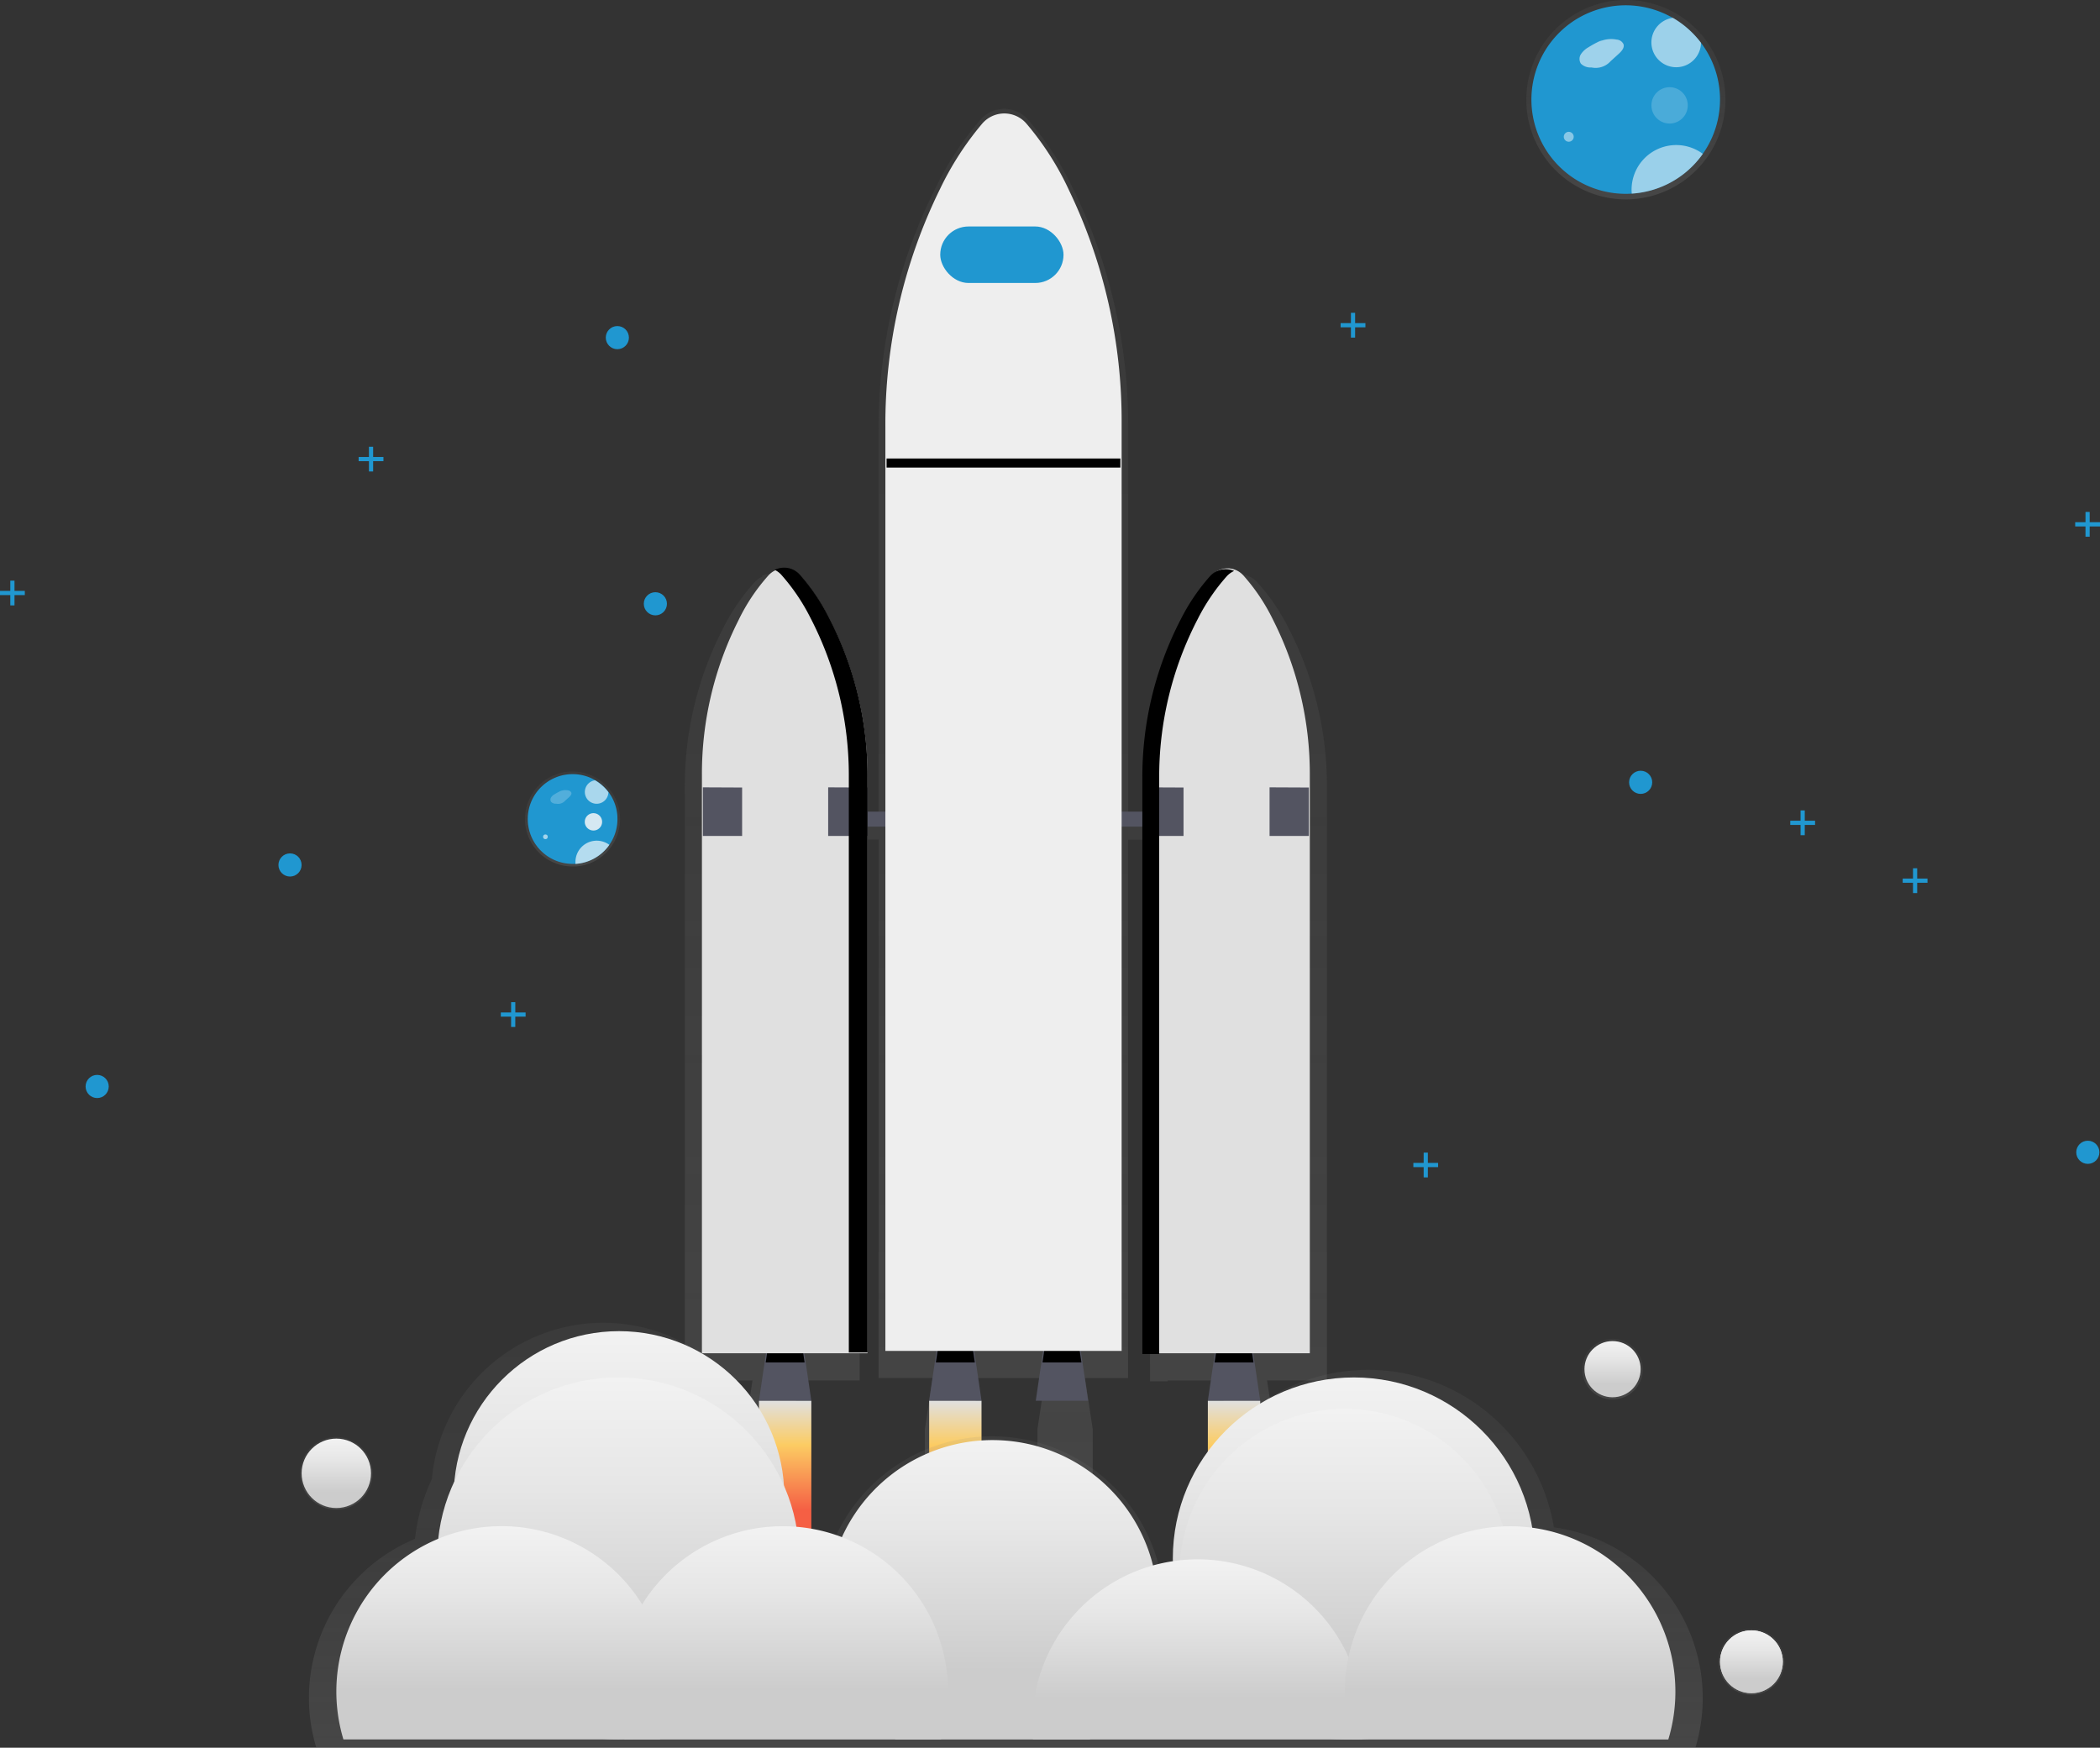 <svg xmlns="http://www.w3.org/2000/svg" xmlns:xlink="http://www.w3.org/1999/xlink" width="231.692" height="192.831" viewBox="0 0 231.692 192.831"><rect x="0" y="0" width="231.692" height="192.831" fill="#333333" stroke="none"/><defs><linearGradient id="a" x1="0.5" y1="1" x2="0.5" gradientUnits="objectBoundingBox"><stop offset="0" stop-color="gray" stop-opacity="0.251"/><stop offset="0.54" stop-color="gray" stop-opacity="0.122"/><stop offset="1" stop-color="gray" stop-opacity="0.102"/></linearGradient><linearGradient id="b" x1="0.5" x2="0.5" y2="1" gradientUnits="objectBoundingBox"><stop offset="0" stop-color="#e0e0e0"/><stop offset="0.31" stop-color="#fccc63"/><stop offset="0.77" stop-color="#f55f44"/></linearGradient><linearGradient id="c" x1="0.5" y1="0" x2="0.5" y2="1" xlink:href="#b"/><linearGradient id="f" x1="0.5" x2="0.5" y2="0" xlink:href="#a"/><linearGradient id="g" x1="0.5" x2="0.5" y2="1" gradientUnits="objectBoundingBox"><stop offset="0" stop-color="#f2f2f2"/><stop offset="0.31" stop-color="#e6e6e6"/><stop offset="0.77" stop-color="#ccc"/></linearGradient><linearGradient id="k" x1="0.5" y1="0.001" x2="0.5" y2="1" xlink:href="#g"/><linearGradient id="l" x1="0.5" y1="0" x2="0.5" y2="1" xlink:href="#g"/><linearGradient id="m" x1="0.5" y1="0" x2="0.5" y2="1" xlink:href="#g"/><linearGradient id="n" x1="0.5" y1="0" x2="0.5" y2="1" xlink:href="#g"/><linearGradient id="o" x1="0.5" y1="0" x2="0.5" y2="1" xlink:href="#g"/><linearGradient id="r" x1="0.5" x2="0.5" y2="0" xlink:href="#a"/><linearGradient id="s" x1="0.5" x2="0.5" y2="1" gradientUnits="objectBoundingBox"><stop offset="0" stop-color="#f2f2f2"/><stop offset="0.31" stop-color="#e0e0e0"/><stop offset="0.77" stop-color="#b3b3b3"/></linearGradient><linearGradient id="u" x1="0.5" y1="0" x2="0.5" y2="1" xlink:href="#g"/><linearGradient id="v" x1="0.5" y1="0.999" x2="0.5" y2="-0.001" xlink:href="#a"/><linearGradient id="x" x1="0.501" y1="1.001" x2="0.501" y2="0.001" xlink:href="#a"/></defs><g transform="translate(-855.363 -1243)"><path d="M509.938,187.75a37.707,37.707,0,0,0-4.257-17.53,21.621,21.621,0,0,0-3.506-5.091,2.5,2.5,0,0,0-2.855-.563,2.573,2.573,0,0,0-1,.646,22.7,22.7,0,0,0-3.418,4.9,37.853,37.853,0,0,0-4.475,18.011V191.9h-2.419V148.072a58.869,58.869,0,0,0-6.083-26.3,33.066,33.066,0,0,0-4.989-7.631,3.458,3.458,0,0,0-5.2,0,34.141,34.141,0,0,0-4.878,7.345,58.988,58.988,0,0,0-6.386,26.989V191.9H458.38v-3.952a37.852,37.852,0,0,0-4.475-18.011,22.819,22.819,0,0,0-3.418-4.9,2.5,2.5,0,0,0-2.9-.531l.088.048a2.581,2.581,0,0,0-.816.571,22.244,22.244,0,0,0-3.506,5.091,37.708,37.708,0,0,0-4.257,17.53v65.522h7.463l-.814,5.387v16.105h6.1V258.649l-.814-5.387h7.355v-59.67h2.091v59.4h5.96l-.856,5.652v16.108h6.1V258.649L470.821,253h8.031L478,258.649v16.105h6.1V258.649L483.243,253H488v-59.4h2.419v59.76h1.961v-.09h6.484l-.814,5.387v16.105h6.1V258.649l-.814-5.387h6.6Z" transform="translate(491.824 1142.044)" fill="url(#a)"/><path d="M340.147,596.2H334.37l1.032-7.015h3.714Z" transform="translate(604.729 801.348)" fill="#535461"/><path d="M337.34,594.441h4.29l-.288-1.961h-3.714Z" transform="translate(602.503 798.882)"/><path d="M537.908,596.2H532.13l1.032-7.015h3.714Z" transform="translate(456.494 801.348)" fill="#535461"/><path d="M535.1,594.441h4.29l-.288-1.961h-3.714Z" transform="translate(454.268 798.882)"/><path d="M415.13,596.2h-5.78l1.032-7.015H414.1Z" transform="translate(548.526 801.348)" fill="#535461"/><path d="M412.32,594.441h4.292l-.288-1.961h-3.716Z" transform="translate(546.3 798.882)"/><path d="M462.1,596.2H456.32l1.032-7.015h3.714Z" transform="translate(513.319 801.348)" fill="#535461"/><path d="M459.29,594.441h4.292l-.29-1.961h-3.714Z" transform="translate(511.093 798.882)"/><rect width="41.271" height="1.65" transform="translate(944.877 1332.551)" fill="#535461"/><path d="M652.448,316.172a2.326,2.326,0,0,0-3.448,0,22.157,22.157,0,0,0-3.236,4.773,37.709,37.709,0,0,0-4.235,17.53v63.531h18.264V338.212a37.563,37.563,0,0,0-4.034-17.082A21.476,21.476,0,0,0,652.448,316.172Z" transform="translate(340.081 990.302)" fill="#e0e0e0"/><path d="M454,316.172a2.326,2.326,0,0,1,3.448,0,22.16,22.16,0,0,1,3.236,4.773,37.709,37.709,0,0,1,4.235,17.53v63.531H446.649V338.212a37.564,37.564,0,0,1,4.034-17.082A21.14,21.14,0,0,1,454,316.172Z" transform="translate(486.157 990.302)" fill="#e0e0e0"/><path d="M309.65,346.93l4.332.02v5.344H309.65Z" transform="translate(623.259 982.939)" fill="#535461"/><path d="M364.86,346.93l4.332.02v5.344H364.86Z" transform="translate(581.875 982.939)" fill="#535461"/><path d="M504.11,346.93l4.335.02v5.344H504.11Z" transform="translate(477.497 982.939)" fill="#535461"/><path d="M559.32,346.93l4.335.02v5.344H559.32Z" transform="translate(436.113 982.939)" fill="#535461"/><path d="M484.73,320.621a22.067,22.067,0,0,0-3.235-4.773,2.319,2.319,0,0,0-2.755-.518,2.462,2.462,0,0,1,.7.518,22.164,22.164,0,0,1,3.236,4.773,37.711,37.711,0,0,1,4.235,17.53v63.526h2.064V338.158A37.709,37.709,0,0,0,484.73,320.621Z" transform="translate(462.102 990.544)"/><path d="M646.769,321.31a22.068,22.068,0,0,1,3.236-4.773,2.453,2.453,0,0,1,.8-.571,2.321,2.321,0,0,0-2.654.571,22.156,22.156,0,0,0-3.236,4.773,37.709,37.709,0,0,0-4.235,17.53v63.526h1.858V338.85A37.712,37.712,0,0,1,646.769,321.31Z" transform="translate(340.718 990.029)"/><rect width="5.777" height="15.682" transform="translate(939.099 1397.553)" fill="url(#b)"/><rect width="5.777" height="15.682" transform="translate(957.877 1397.553)" fill="url(#c)"/><rect width="5.777" height="15.682" transform="translate(969.639 1397.553)" fill="url(#c)"/><rect width="5.777" height="15.682" transform="translate(988.624 1397.553)" fill="url(#c)"/><path d="M543.054,116.132a3.216,3.216,0,0,0-4.921,0,33.636,33.636,0,0,0-4.618,7.155,58.841,58.841,0,0,0-6.045,26.283V251.516h26.067V149.158a58.552,58.552,0,0,0-5.76-25.6A32.219,32.219,0,0,0,543.054,116.132Z" transform="translate(425.576 1140.532)" fill="#eee"/><rect width="13.601" height="6.233" rx="3.117" transform="translate(959.099 1267.988)" fill="#2097d0"/><path d="M410.864,670.351h0a20.786,20.786,0,0,0-41.291,3.524v.305h0a19.2,19.2,0,0,0-2.279.488,18.993,18.993,0,0,0-35.711-3.233,18.783,18.783,0,0,0-5.239-1.2h0a20.627,20.627,0,0,0-1.43-4.72,18.983,18.983,0,0,0-37.845-.5,20.647,20.647,0,0,0-1.858,6.6h0a19,19,0,0,0-10.891,23.04H426.476a19,19,0,0,0-15.612-24.309Z" transform="translate(615.941 741.17)" fill="url(#f)"/><circle cx="18.239" cy="18.239" r="18.239" transform="translate(905.419 1389.869)" fill="url(#g)"/><circle cx="19.972" cy="19.972" r="19.972" transform="translate(903.596 1394.976)" fill="url(#g)"/><circle cx="19.972" cy="19.972" r="19.972" transform="translate(984.76 1394.976)" fill="url(#g)"/><circle cx="18.239" cy="18.239" r="18.239" transform="translate(985.489 1398.442)" fill="url(#g)"/><path d="M538.31,717.713a18.206,18.206,0,0,1-7.543,14.775H509.373a18.246,18.246,0,1,1,28.935-14.775Z" transform="translate(444.807 702.433)" fill="url(#k)"/><path d="M445.874,755.649a18.152,18.152,0,0,1-.781,5.289H410.175v-.013a18.239,18.239,0,0,1,17.35-23.515h.113q.766,0,1.52.063a18.046,18.046,0,0,1,5.031,1.149A18.243,18.243,0,0,1,445.874,755.649Z" transform="translate(514.082 673.981)" fill="url(#l)"/><path d="M628.68,770.234q0,.819-.073,1.62a.047.047,0,0,1,0,.022H592.275c-.05-.541-.075-1.089-.075-1.64a18.221,18.221,0,0,1,15.507-18.031,18.483,18.483,0,0,1,2.725-.205c.466,0,.929.018,1.387.05a18.254,18.254,0,0,1,15.251,10.7c.075.165.148.333.215.5A18.152,18.152,0,0,1,628.68,770.234Z" transform="translate(377.056 663.045)" fill="url(#m)"/><path d="M766.361,755.656a18.155,18.155,0,0,1-.781,5.289H730.67a18.353,18.353,0,0,1-.468-8.65c.03-.158.06-.318.1-.473a18.246,18.246,0,0,1,17.836-14.4c.573,0,1.137.025,1.7.08.25.02.5.05.751.083A18.241,18.241,0,0,1,766.361,755.656Z" transform="translate(273.847 673.974)" fill="url(#n)"/><path d="M321.278,760.913c.06-.19.113-.381.165-.573a18.251,18.251,0,0,0-22.486-22.308,17.391,17.391,0,0,0-2.131.736,18.256,18.256,0,0,0-10.463,22.138h34.915Z" transform="translate(606.89 674.009)" fill="url(#o)"/><circle cx="3.346" cy="3.346" r="3.346" transform="translate(1029.93 1390.718)" fill="url(#a)"/><circle cx="3.1" cy="3.1" r="3.1" transform="translate(1030.176 1390.964)" fill="url(#g)"/><circle cx="3.649" cy="3.649" r="3.649" transform="translate(1044.948 1422.698)" fill="url(#r)"/><circle cx="3.466" cy="3.466" r="3.466" transform="translate(1045.131 1422.881)" fill="url(#s)"/><circle cx="4.009" cy="4.009" r="4.009" transform="translate(888.46 1401.544)" fill="url(#a)"/><circle cx="3.829" cy="3.829" r="3.829" transform="translate(888.64 1401.725)" fill="url(#u)"/><path d="M829.6,69.362h0a11.1,11.1,0,0,0-3.276-2.9h0A11,11,0,1,0,820.815,87c.233,0,.466,0,.7-.023a11,11,0,0,0,8.084-17.6Z" transform="translate(213.916 1178)" fill="url(#v)"/><path d="M832.968,77.763a10.4,10.4,0,0,1-9.738,10.375c-.217.015-.437.022-.658.022a10.4,10.4,0,1,1,5.2-19.4h0a10.491,10.491,0,0,1,3.1,2.742h0A10.343,10.343,0,0,1,832.968,77.763Z" transform="translate(212.163 1176.224)" fill="#2097d0"/><path d="M835.831,82.28a11.319,11.319,0,0,0-1.55.816,2.455,2.455,0,0,0-.829.751.977.977,0,0,0-.02,1.059,1.5,1.5,0,0,0,1.17.423,2.219,2.219,0,0,0,2.124-.7l.894-.811c.31-.28.651-.669.516-1.064a.9.9,0,0,0-.751-.5,3.153,3.153,0,0,0-2.236.393" transform="translate(196.345 1165.113)" fill="#fff" opacity="0.563"/><path d="M.546,0A.546.546,0,1,1,0,.546.546.546,0,0,1,.546,0Z" transform="matrix(0.985, 0.174, -0.174, 0.985, 1028, 1257.458)" fill="#fff" opacity="0.461"/><circle cx="2.006" cy="2.006" r="2.006" transform="translate(1037.563 1252.619)" fill="#fff" opacity="0.189"/><path d="M870.425,75.615h0a2.737,2.737,0,1,1-3.1-2.755h0a10.494,10.494,0,0,1,3.1,2.755Z" transform="translate(172.61 1172.108)" fill="#fff" opacity="0.558"/><path d="M864.081,129.877a10.371,10.371,0,0,1-7.841,4.387c-.012-.143-.02-.288-.02-.433a4.926,4.926,0,0,1,7.861-3.954Z" transform="translate(179.154 1130.097)" fill="#fff" opacity="0.547"/><circle cx="1.277" cy="1.277" r="1.277" transform="translate(1035.099 1328.038)" fill="#2097d0"/><circle cx="1.277" cy="1.277" r="1.277" transform="translate(864.807 1361.596)" fill="#2097d0"/><circle cx="1.277" cy="1.277" r="1.277" transform="translate(1084.434 1368.858)" fill="#2097d0"/><circle cx="1.277" cy="1.277" r="1.277" transform="translate(926.393 1308.34)" fill="#2097d0"/><circle cx="1.277" cy="1.277" r="1.277" transform="translate(922.198 1278.974)" fill="#2097d0"/><circle cx="1.277" cy="1.277" r="1.277" transform="translate(886.084 1337.156)" fill="#2097d0"/><path d="M840.987,383.724H839.85V382.59h-.463v1.134H838.25v.466h1.137v1.134h.463V384.19h1.137Z" transform="translate(227.036 956.209)" fill="#2097d0"/><path d="M916.987,226.724H915.85V225.59h-.463v1.134H914.25v.466h1.137v1.134h.463V227.19h1.137Z" transform="translate(170.068 1073.892)" fill="#2097d0"/><path d="M593.357,139.007H592.22V137.87h-.463v1.137H590.62v.463h1.137v1.137h.463V139.47h1.137Z" transform="translate(412.652 1139.644)" fill="#2097d0"/><path d="M791.465,358.235h-1.137V357.1h-.463v1.134H788.73v.466h1.135v1.134h.463V358.7h1.137Z" transform="translate(264.154 975.316)" fill="#2097d0"/><path d="M625.4,508.995H624.27V507.86h-.463v1.134H622.67v.466h1.137v1.134h.463V509.46H625.4Z" transform="translate(388.628 862.311)" fill="#2097d0"/><path d="M160.737,198H159.6V196.87h-.463V198H158v.463h1.137V199.6h.463v-1.137h1.137Z" transform="translate(736.931 1095.419)" fill="#2097d0"/><path d="M2.737,257H1.6V255.87H1.137V257H0v.463H1.137V258.6H1.6v-1.137H2.737Z" transform="translate(855.363 1051.195)" fill="#2097d0"/><path d="M223.375,442.717h-1.137V441.58h-.463v1.137H220.64v.463h1.134v1.137h.463V443.18h1.137Z" transform="translate(689.978 911.992)" fill="#2097d0"/><circle cx="3.466" cy="3.466" r="3.466" transform="translate(1045.131 1422.881)" fill="url(#g)"/><path d="M378.13,407h0a5.287,5.287,0,0,0-1.56-1.382h0a5.239,5.239,0,1,0-2.62,9.767h.331a5.239,5.239,0,0,0,3.849-8.382Z" transform="translate(544.589 923.213)" fill="url(#x)"/><path d="M379.816,411.021a4.951,4.951,0,0,1-4.638,4.941h-.313a4.951,4.951,0,1,1,2.477-9.241h0a5.007,5.007,0,0,1,1.475,1.3h0A4.926,4.926,0,0,1,379.816,411.021Z" transform="translate(543.671 922.352)" fill="#2097d0"/><path d="M381.148,413.164a5.394,5.394,0,0,0-.751.388,1.17,1.17,0,0,0-.4.353.466.466,0,0,0,0,.5.709.709,0,0,0,.556.2,1.057,1.057,0,0,0,1-.333l.426-.386c.148-.135.31-.318.25-.5a.448.448,0,0,0-.361-.25,1.5,1.5,0,0,0-1.064.188" transform="translate(536.169 917.068)" fill="#fff" opacity="0.225"/><circle cx="0.26" cy="0.26" r="0.26" transform="translate(915.279 1335.065)" fill="#fff" opacity="0.587"/><path d="M.957,0A.957.957,0,1,1,0,.957.957.957,0,0,1,.957,0Z" transform="translate(919.881 1332.719)" fill="#fffbfa" opacity="0.81"/><path d="M397.655,410.087h0a1.3,1.3,0,1,1-1.475-1.307h0A5.008,5.008,0,0,1,397.655,410.087Z" transform="translate(524.834 920.313)" fill="#fff" opacity="0.616"/><path d="M394.664,435.851a4.939,4.939,0,0,1-3.734,2.091v-.208a2.346,2.346,0,0,1,3.756-1.883Z" transform="translate(527.922 900.374)" fill="#fff" opacity="0.662"/><rect width="25.794" height="1.002" transform="translate(953.179 1293.587)"/></g></svg>